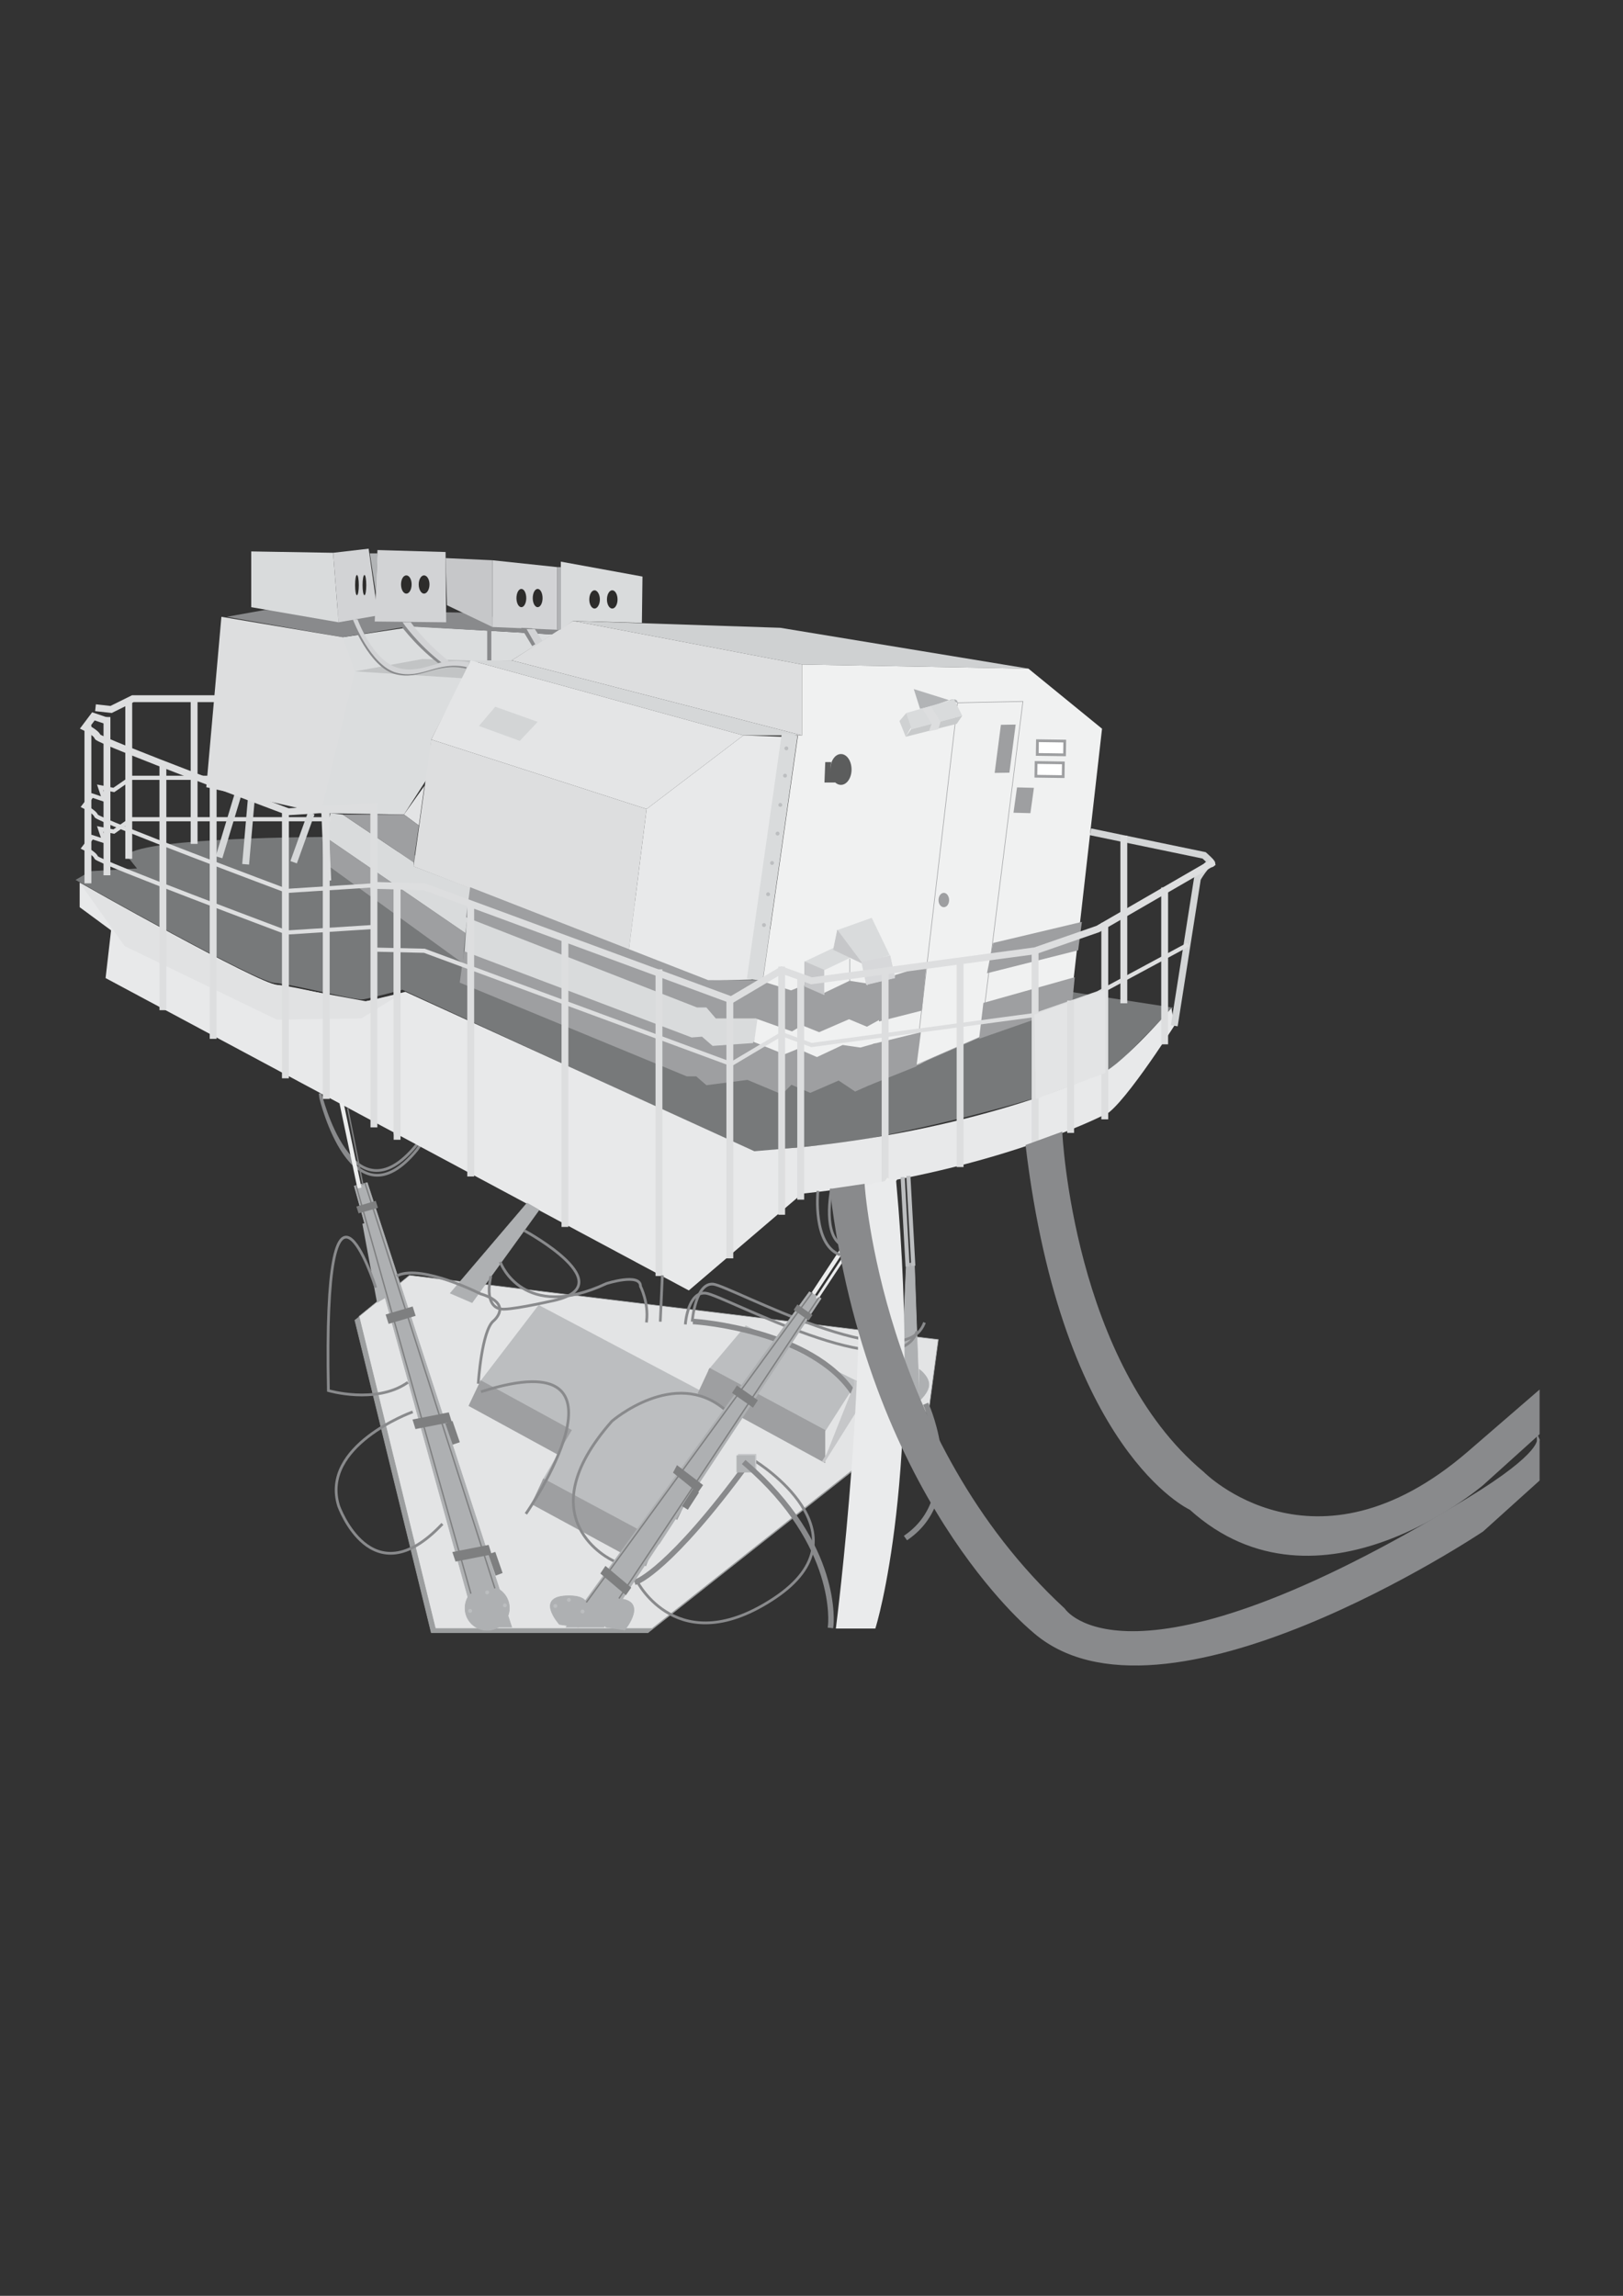 <?xml version="1.0" encoding="utf-8"?>
<!-- Created by UniConvertor 2.0rc4 (https://sk1project.net/) -->
<svg xmlns="http://www.w3.org/2000/svg" height="841.89pt" viewBox="0 0 595.276 841.89" width="595.276pt" version="1.1" xmlns:xlink="http://www.w3.org/1999/xlink" id="78ed670f-f612-11ea-9910-dcc15c148e23">

<rect x="0" y="0" width="595.276" height="841.89" fill="#333333" stroke="none"/>

<g>
	<path style="stroke-miterlimit:10.433;stroke:#9c9e9f;stroke-width:0.216;stroke-linecap:square;fill:#9c9e9f;" d="M 237.662,598.713 L 158.174,598.713 130.166,484.161 148.67,469.185 342.638,492.657 339.182,518.433 237.662,598.713 Z" />
	<path style="stroke-miterlimit:10.433;stroke:#9c9e9f;stroke-width:0.216;stroke-linecap:square;fill:#e3e4e5;" d="M 239.174,597.201 L 159.686,597.201 131.678,482.721 150.182,467.673 344.15,491.217 340.694,516.921 239.174,597.201 Z" />
	<path style="stroke-miterlimit:10.433;stroke:#898a8c;stroke-width:1.008;stroke-linecap:square;fill:none;" d="M 153.926,420.225 L 152.918,421.665 C 129.158,450.681 117.638,402.657 117.638,402.657 L 117.422,400.929 C 117.422,400.929 128.942,448.953 152.702,419.937" />
	<path style="stroke-miterlimit:10.433;stroke:#aeb0b2;stroke-width:0.216;stroke-linecap:square;fill:#aeb0b2;" d="M 222.182,596.697 C 222.182,596.697 212.678,586.185 225.638,586.185 238.67,586.185 229.166,597.705 229.166,597.705 L 222.182,596.697 Z" />
	<path style="stroke-miterlimit:10.433;stroke:#77797a;stroke-width:0.504;stroke-linecap:square;fill:#77797a;" d="M 28.214,322.665 C 28.214,322.665 93.662,359.673 100.646,360.177 107.702,360.681 130.166,366.657 133.19,366.225 136.142,365.721 147.662,362.697 147.662,362.697 L 276.686,422.169 291.158,420.657 292.67,420.441 310.166,418.929 C 379.646,405.681 407.15,392.721 407.15,392.721 408.158,391.713 429.686,369.681 429.686,369.681 L 394.19,364.209 119.654,307.185 C 119.654,307.185 53.774,307.185 46.718,313.665 L 50.75,318.705 33.254,319.713 28.214,322.665 Z" />
	<path style="fill:#d9dbdc;" d="M 121.166,298.185 L 119.654,307.185 170.702,342.177 172.646,325.689 151.694,317.697 151.694,316.185 125.702,298.689 121.166,298.185 Z" />
	<path style="fill:#9e9fa1;" d="M 170.702,342.177 L 119.654,307.185 118.646,316.185 169.694,353.193 170.702,342.177 Z" />
	<path style="fill:#dbddde;" d="M 117.638,298.185 L 148.166,298.689 157.166,284.721 158.174,271.185 169.694,248.721 130.166,246.201 169.694,248.721 172.142,242.961 187.694,242.169 202.67,232.665 152.198,229.713 125.702,233.673 117.638,298.185 Z" />
	<path style="fill:#c2c4c5;" d="M 130.166,246.201 L 154.934,241.665 172.646,242.169 169.694,248.721 130.166,246.201 Z" />
	<path style="fill:#898a8c;" d="M 160.694,243.177 C 151.406,235.977 146.15,228.201 146.15,228.201 L 149.174,228.201 C 149.174,228.201 153.926,235.185 163.142,242.457 L 160.694,243.177 Z" />
	<path style="fill:#898a8c;" d="M 128.942,227.697 L 130.67,227.697 C 130.67,227.697 136.142,242.961 145.646,245.409 155.15,247.929 160.694,240.945 171.638,243.465 L 170.918,245.193 C 159.902,242.673 154.43,249.657 144.926,247.209 135.422,244.689 128.942,227.697 128.942,227.697 L 132.398,227.697 128.942,227.697 Z" />
	<path style="fill:#898a8c;" d="M 97.19,223.665 L 83.15,226.185 125.702,233.673 149.678,229.713 177.686,231.225 202.67,232.665 205.694,230.937 172.646,224.673 97.19,223.665 Z" />
	<path style="fill:#d9dbdc;" d="M 171.278,335.841 L 170.414,349.161 275.174,391.713 279.206,366.657 171.278,335.841 Z" />
	<path style="fill:#cfd1d2;" d="M 294.182,243.681 L 377.198,245.193 286.19,230.217 210.158,227.697 294.182,243.681 Z" />
	<path style="fill:#dddedf;" d="M 210.158,227.697 L 187.694,242.169 294.182,269.673 294.182,243.681 210.158,227.697 Z" />
	<path style="fill:#d5d7d8;" d="M 294.182,269.673 L 272.654,269.673 172.646,242.169 187.694,242.169 294.182,269.673 Z" />
	<path style="fill:#e4e5e6;" d="M 237.158,296.673 L 272.654,269.673 172.646,242.169 158.174,271.185 237.158,296.673 Z" />
	<path style="fill:#d3d5d6;" d="M 181.646,259.161 L 197.198,264.705 190.646,271.689 175.67,266.217 181.646,259.161 Z" />
	<path style="fill:#dddedf;" d="M 158.174,271.185 L 151.694,317.697 230.678,348.225 237.158,296.673 158.174,271.185 Z" />
	<path style="fill:#e8e9ea;" d="M 230.678,348.225 L 259.694,359.673 275.678,359.169 287.198,270.177 272.654,269.673 237.158,296.673 230.678,348.225 Z" />
	<path style="fill:#d9dbdc;" d="M 273.95,358.809 L 286.766,268.809 292.526,269.745 279.71,359.745 273.95,358.809 Z" />
	<path style="fill:#bcbec0;" d="M 288.422,275.145 C 288.854,275.145 289.142,274.857 289.142,274.425 289.142,274.065 288.854,273.705 288.422,273.705 288.062,273.705 287.702,274.065 287.702,274.425 287.702,274.857 288.062,275.145 288.422,275.145 L 288.422,275.145 Z" />
	<path style="fill:#bcbec0;" d="M 287.918,285.153 C 288.35,285.153 288.638,284.865 288.638,284.433 288.638,284.073 288.35,283.713 287.918,283.713 287.558,283.713 287.198,284.073 287.198,284.433 287.198,284.865 287.558,285.153 287.918,285.153 L 287.918,285.153 Z" />
	<path style="fill:#bcbec0;" d="M 286.19,295.881 C 286.622,295.881 286.91,295.593 286.91,295.161 286.91,294.801 286.622,294.441 286.19,294.441 285.83,294.441 285.47,294.801 285.47,295.161 285.47,295.593 285.83,295.881 286.19,295.881 L 286.19,295.881 Z" />
	<path style="fill:#bcbec0;" d="M 285.182,306.393 C 285.614,306.393 285.902,306.105 285.902,305.673 285.902,305.313 285.614,304.953 285.182,304.953 284.822,304.953 284.462,305.313 284.462,305.673 284.462,306.105 284.822,306.393 285.182,306.393 L 285.182,306.393 Z" />
	<path style="fill:#bcbec0;" d="M 283.166,317.193 C 283.598,317.193 283.886,316.833 283.886,316.473 283.886,316.041 283.598,315.753 283.166,315.753 282.806,315.753 282.446,316.041 282.446,316.473 282.446,316.833 282.806,317.193 283.166,317.193 L 283.166,317.193 Z" />
	<path style="fill:#bcbec0;" d="M 281.726,328.641 C 282.086,328.641 282.446,328.353 282.446,327.921 282.446,327.561 282.086,327.201 281.726,327.201 281.294,327.201 281.006,327.561 281.006,327.921 281.006,328.353 281.294,328.641 281.726,328.641 L 281.726,328.641 Z" />
	<path style="fill:#bcbec0;" d="M 280.214,339.945 C 280.574,339.945 280.934,339.585 280.934,339.225 280.934,338.793 280.574,338.505 280.214,338.505 279.782,338.505 279.494,338.793 279.494,339.225 279.494,339.585 279.782,339.945 280.214,339.945 L 280.214,339.945 Z" />
	<path style="fill:#5c5d5d;" d="M 292.166,273.201 L 349.406,271.473 292.166,273.201 Z" />
	<path style="fill:#f0f1f1;" d="M 294.182,243.681 L 377.198,245.193 404.198,267.225 392.678,368.673 359.918,378.465 337.382,390.201 313.694,399.705 307.646,395.673 297.206,400.209 290.15,397.185 286.694,400.713 274.67,395.673 292.67,269.673 294.182,269.673 294.182,243.681 Z" />
	<path style="fill:#5c5d5d;" d="M 308.438,287.817 C 310.598,287.817 312.326,285.297 312.326,282.201 312.326,279.033 310.598,276.513 308.438,276.513 306.278,276.513 304.55,279.033 304.55,282.201 304.55,285.297 306.278,287.817 308.438,287.817 L 308.438,287.817 Z" />
	<path style="fill:#5c5d5d;" d="M 302.678,279.465 L 304.91,279.465 C 304.91,279.465 303.686,282.705 306.422,286.953 L 302.39,286.953 302.678,279.465 Z" />
	<path style="stroke:#9e9fa1;stroke-width:0.216;stroke-miterlimit:10.433;fill:#f0f1f1;" d="M 351.206,257.721 L 335.654,390.705 359.702,380.193 375.182,257.217 351.206,257.721 Z" />
	<path style="fill:#b2b4b6;" d="M 351.206,257.721 L 335.15,252.681 337.454,259.953 340.694,259.161 C 340.694,259.161 341.918,259.017 347.174,257.073 351.566,255.417 351.206,257.721 351.206,257.721 L 351.206,257.721 Z" />
	<path style="fill:#d9dbdc;" d="M 332.414,261.465 L 334.142,267.441 352.934,262.473 349.91,256.425 332.414,261.465 Z" />
	<path style="fill:#cfd1d2;" d="M 332.414,261.465 L 329.894,264.417 332.198,270.177 334.142,266.721 332.414,261.465 Z" />
	<path style="fill:#c8cacb;" d="M 352.934,262.473 L 334.142,267.441 332.198,270.177 350.918,265.425 352.934,262.473 Z" />
	<path style="fill:#dddedf;" d="M 338.39,259.953 L 341.702,265.425 340.694,268.161 344.15,267.441 344.942,264.705 341.414,258.945 338.39,259.953 Z" />
	<path style="stroke:#9e9fa1;stroke-width:1.008;stroke-miterlimit:10.433;fill:#9e9fa1;" d="M 346.166,332.169 C 346.958,332.169 347.606,331.233 347.606,330.081 347.606,328.929 346.958,327.921 346.166,327.921 345.374,327.921 344.726,328.929 344.726,330.081 344.726,331.233 345.374,332.169 346.166,332.169 L 346.166,332.169 Z" />
	<path style="stroke:#9e9fa1;stroke-width:1.008;stroke-miterlimit:10.433;fill:#ffffff;" d="M 390.446,276.801 L 390.518,271.761 380.51,271.617 380.438,276.657 390.446,276.801 Z" />
	<path style="stroke:#9e9fa1;stroke-width:1.008;stroke-miterlimit:10.433;fill:#9e9fa1;" d="M 392.678,368.673 L 393.614,359.025 361.142,368.169 359.702,380.193 392.678,368.673 Z" />
	<path style="stroke:#9e9fa1;stroke-width:1.008;stroke-miterlimit:10.433;fill:#9e9fa1;" d="M 320.678,383.217 L 337.166,379.185 335.654,390.705 319.454,397.185 320.678,383.217 Z" />
	<path style="stroke:#9e9fa1;stroke-width:1.008;stroke-miterlimit:10.433;fill:#9e9fa1;" d="M 394.982,348.081 L 396.206,338.721 364.67,346.209 362.654,356.217 394.982,348.081 Z" />
	<path style="stroke:#9e9fa1;stroke-width:1.008;stroke-miterlimit:10.433;fill:#9e9fa1;" d="M 323.198,359.673 L 339.182,354.705 337.67,370.185 322.91,373.929 323.198,359.673 Z" />
	<path style="stroke:#9e9fa1;stroke-width:1.008;stroke-miterlimit:10.433;fill:#9e9fa1;" d="M 323.198,359.673 L 318.158,361.185 311.678,360.177 302.174,364.713 295.19,361.689 290.15,363.705 279.926,360.465 277.91,373.209 290.438,377.673 294.182,375.441 300.446,377.961 311.39,373.209 317.942,375.945 323.414,372.921 323.198,359.673 Z" />
	<path style="stroke:#9e9fa1;stroke-width:1.008;stroke-miterlimit:10.433;fill:#9e9fa1;" d="M 319.166,387.177 L 314.198,388.689 307.646,387.681 298.142,392.217 291.158,389.193 286.19,391.209 276.686,386.673 274.67,395.673 286.694,400.713 290.15,397.185 297.206,400.209 307.646,395.673 313.694,399.705 319.382,397.185 319.166,387.177 Z" />
	<path style="stroke:#9e9fa1;stroke-width:1.008;stroke-miterlimit:10.433;fill:#9e9fa1;" d="M 320.678,383.217 L 315.638,384.657 309.158,383.721 299.654,388.185 292.67,385.161 287.702,387.177 276.686,382.713 275.174,391.713 288.206,396.681 291.662,393.225 298.646,396.177 309.158,391.713 315.206,394.161 320.678,391.713 320.678,383.217 Z" />
	<path style="stroke:#9e9fa1;stroke-width:1.008;stroke-miterlimit:10.433;fill:#ffffff;" d="M 389.942,284.793 L 390.014,279.753 380.006,279.609 379.934,284.649 389.942,284.793 Z" />
	<path style="stroke:#9e9fa1;stroke-width:1.008;stroke-miterlimit:10.433;fill:#9e9fa1;" d="M 377.486,297.681 L 378.638,289.401 373.454,289.257 372.302,297.537 377.486,297.681 Z" />
	<path style="stroke:#9e9fa1;stroke-width:1.008;stroke-miterlimit:10.433;fill:#9e9fa1;" d="M 369.782,282.849 L 371.942,266.217 367.55,266.289 365.39,282.921 369.782,282.849 Z" />
	<path style="stroke:#d9dbdc;stroke-width:0.216;stroke-miterlimit:10.433;fill:#d9dbdc;" d="M 316.142,353.193 L 307.142,341.169 319.67,336.705 326.15,350.169 318.158,352.689 316.142,353.193 Z" />
	<path style="stroke:#d9dbdc;stroke-width:0.216;stroke-miterlimit:10.433;fill:#d9dbdc;" d="M 295.19,352.689 L 305.702,347.721 311.678,351.177 302.174,355.713 295.19,352.689 Z" />
	<path style="stroke:#c6c7c9;stroke-width:0.216;stroke-miterlimit:10.433;fill:#c6c7c9;" d="M 305.702,348.225 L 316.142,353.193 307.142,341.169 305.702,348.225 Z" />
	<path style="fill:#c6c7c9;" d="M 374.678,256.713 L 362.15,252.177 374.678,256.713 Z" />
	<path style="stroke-miterlimit:10.433;stroke:#9e9fa1;stroke-width:0.504;stroke-linecap:square;fill:#9e9fa1;" d="M 279.71,359.745 L 277.91,373.209 262.646,373.209 259.19,369.177 255.662,369.177 171.206,336.201 172.646,325.689 259.694,359.673 279.71,359.745 Z" />
	<path style="stroke-miterlimit:10.433;stroke:#9e9fa1;stroke-width:0.504;stroke-linecap:square;fill:#9e9fa1;" d="M 253.646,380.697 L 257.39,380.409 261.278,383.793 276.686,382.713 274.67,395.673 259.19,397.689 255.446,394.449 251.918,394.449 168.902,360.177 170.414,349.161 253.646,380.697 Z" />
	<path style="fill:#e4e5e6;" d="M 316.142,353.193 L 318.158,361.185 316.142,353.193 Z" />
	<path style="stroke-miterlimit:10.433;stroke:#e4e5e6;stroke-width:0.216;stroke-linecap:square;fill:none;" d="M 316.142,353.193 L 318.158,361.185" />
	<path style="fill:#e4e5e6;" d="M 326.15,349.953 L 328.166,357.945 326.15,349.953 Z" />
	<path style="stroke-miterlimit:10.433;stroke:#e4e5e6;stroke-width:0.216;stroke-linecap:square;fill:none;" d="M 326.15,349.953 L 328.166,357.945" />
	<path style="fill:#e4e5e6;" d="M 302.174,356.217 L 302.174,364.713 302.174,356.217 Z" />
	<path style="stroke-miterlimit:10.433;stroke:#e4e5e6;stroke-width:0.216;stroke-linecap:square;fill:none;" d="M 302.174,356.217 L 302.174,364.713" />
	<path style="stroke-miterlimit:10.433;stroke:#9e9fa1;stroke-width:0.216;stroke-linecap:square;fill:none;" d="M 295.19,353.193 L 295.19,361.689" />
	<path style="stroke-miterlimit:10.433;stroke:#9e9fa1;stroke-width:0.216;stroke-linecap:square;fill:none;" d="M 311.678,351.681 L 311.678,360.177" />
	<path style="fill:#d9dbdc;" d="M 92.15,202.209 L 122.174,202.713 124.19,228.201 92.15,222.657 92.15,202.209 Z" />
	<path style="fill:#d2d3d5;" d="M 135.206,201.201 L 122.174,202.713 124.19,228.201 138.662,225.681 135.206,201.201 Z" />
	<path style="fill:#d2d3d5;" d="M 138.446,201.705 L 163.43,202.425 163.646,228.201 137.438,227.913 138.446,201.705 Z" />
	<path style="fill:#b2b4b6;" d="M 138.446,202.929 L 135.638,202.929 137.942,217.977 138.446,202.929 Z" />
	<path style="fill:#2d2c2b;" d="M 155.51,217.689 C 156.59,217.689 157.526,216.177 157.526,214.305 157.526,212.433 156.59,210.993 155.51,210.993 154.502,210.993 153.566,212.433 153.566,214.305 153.566,216.177 154.502,217.689 155.51,217.689 L 155.51,217.689 Z" />
	<path style="fill:#2d2c2b;" d="M 149.03,217.689 C 150.11,217.689 150.974,216.177 150.974,214.305 150.974,212.433 150.11,210.993 149.03,210.993 147.95,210.993 147.086,212.433 147.086,214.305 147.086,216.177 147.95,217.689 149.03,217.689 L 149.03,217.689 Z" />
	<path style="fill:#2d2c2b;" d="M 130.886,218.265 C 131.318,218.265 131.606,216.609 131.606,214.593 131.606,212.505 131.318,210.849 130.886,210.849 130.526,210.849 130.238,212.505 130.238,214.593 130.238,216.609 130.526,218.265 130.886,218.265 L 130.886,218.265 Z" />
	<path style="fill:#2d2c2b;" d="M 133.694,218.265 C 134.054,218.265 134.342,216.609 134.342,214.593 134.342,212.505 134.054,210.849 133.694,210.849 133.262,210.849 132.974,212.505 132.974,214.593 132.974,216.609 133.262,218.265 133.694,218.265 L 133.694,218.265 Z" />
	<path style="fill:#d2d3d5;" d="M 180.638,205.449 L 204.398,207.969 204.398,230.937 180.638,229.929 180.638,205.449 Z" />
	<path style="fill:#b2b4b6;" d="M 205.694,230.937 L 205.694,207.969 204.398,207.969 204.398,230.937 205.694,230.937 Z" />
	<path style="fill:#d9dbdc;" d="M 205.694,230.937 L 205.694,205.953 235.646,211.425 235.43,228.417 210.158,227.697 205.694,230.937 Z" />
	<path style="fill:#c6c7c9;" d="M 180.638,205.449 L 163.43,204.657 163.934,221.937 180.638,229.929 180.638,205.449 Z" />
	<path style="fill:#2d2c2b;" d="M 224.558,223.161 C 225.638,223.161 226.502,221.649 226.502,219.849 226.502,217.977 225.638,216.465 224.558,216.465 223.478,216.465 222.614,217.977 222.614,219.849 222.614,221.649 223.478,223.161 224.558,223.161 L 224.558,223.161 Z" />
	<path style="fill:#2d2c2b;" d="M 218.078,223.161 C 219.086,223.161 220.022,221.649 220.022,219.849 220.022,217.977 219.086,216.465 218.078,216.465 216.998,216.465 216.134,217.977 216.134,219.849 216.134,221.649 216.998,223.161 218.078,223.161 L 218.078,223.161 Z" />
	<path style="fill:#2d2c2b;" d="M 197.198,222.657 C 198.206,222.657 198.998,221.145 198.998,219.345 198.998,217.473 198.206,215.961 197.198,215.961 196.19,215.961 195.398,217.473 195.398,219.345 195.398,221.145 196.19,222.657 197.198,222.657 L 197.198,222.657 Z" />
	<path style="fill:#2d2c2b;" d="M 191.222,222.657 C 192.23,222.657 193.022,221.145 193.022,219.345 193.022,217.473 192.23,215.961 191.222,215.961 190.214,215.961 189.422,217.473 189.422,219.345 189.422,221.145 190.214,222.657 191.222,222.657 L 191.222,222.657 Z" />
	<path style="fill:#d2d3d5;" d="M 129.446,227.193 L 131.174,227.193 C 131.174,227.193 136.646,242.457 146.15,244.977 155.654,247.425 161.198,240.441 172.142,242.961 L 171.422,244.689 C 160.406,242.169 154.934,249.225 145.43,246.705 135.926,244.185 129.446,227.193 129.446,227.193 L 132.902,227.193 129.446,227.193 Z" />
	<path style="fill:#d2d3d5;" d="M 162.206,243.177 C 152.918,235.977 147.662,228.201 147.662,228.201 L 150.686,228.201 C 150.686,228.201 155.438,235.185 164.654,242.457 L 162.206,243.177 Z" />
	<path style="fill:#898a8c;" d="M 191.15,230.217 L 195.182,236.913 197.702,235.473 195.182,230.433 191.15,230.217 Z" />
	<path style="fill:#d2d3d5;" d="M 193.166,230.721 L 196.406,236.409 198.926,234.969 196.19,230.721 193.166,230.721 Z" />
	<path style="fill:#dddedf;" d="M 81.206,226.185 L 125.702,233.673 130.166,246.201 117.638,298.185 75.662,288.681 81.206,226.185 Z" />
	<path style="fill:#898a8c;" d="M 180.206,242.169 L 180.206,231.225 178.694,231.225 178.694,242.169 180.206,242.169 Z" />
	<path style="fill:#e3e4e5;" d="M 148.166,298.689 L 153.638,302.721 155.654,288.177 148.166,298.689 Z" />
	<path style="fill:#9e9fa1;" d="M 153.638,302.721 L 151.694,316.185 125.702,298.689 148.166,298.689 153.638,302.721 Z" />
	<path style="fill:#e8e9ea;" d="M 429.686,369.681 C 429.686,369.681 408.662,393.657 403.19,393.657 403.19,393.657 362.15,413.673 294.182,420.657 L 294.182,437.721 C 362.15,430.665 404.198,409.209 404.198,409.209 409.67,409.209 430.694,376.161 430.694,376.161 L 429.686,369.681 Z" />
	<path style="fill:#e8e9ea;" d="M 294.182,437.721 L 252.638,473.217 38.726,358.665 40.742,341.169 29.222,332.673 29.222,323.673 C 29.222,323.673 94.67,360.681 101.654,361.185 108.638,361.689 131.174,367.665 134.198,367.161 137.15,366.657 148.67,363.705 148.67,363.705 L 276.686,422.169 294.182,420.657 294.182,437.721 Z" />
	<path style="stroke:#d3d5d6;stroke-width:2.52;stroke-miterlimit:10.433;fill:none;" d="M 430.694,376.161 L 439.19,322.161 C 439.19,322.161 442.646,316.185 444.158,316.689 445.67,317.193 441.638,313.665 441.638,313.665 L 399.95,305.025" />
	<path style="stroke-miterlimit:10.433;stroke:#dddedf;stroke-width:2.52;stroke-linecap:square;fill:none;" d="M 78.686,256.209 L 48.734,256.209 40.742,260.169 36.278,259.665" />
	<path style="stroke-miterlimit:10.433;stroke:#dddedf;stroke-width:1.512;stroke-linecap:square;fill:none;" d="M 435.158,346.713 L 402.686,364.209 379.646,372.201 297.638,383.217 286.694,379.185 268.19,390.201 155.654,348.657 137.15,348.225 136.646,324.681 105.182,326.697 C 105.182,326.697 35.774,300.705 35.27,299.193 34.766,297.681 30.734,295.665 30.734,295.665 L 33.758,291.705 38.222,293.217 36.71,288.681 41.75,289.689 48.23,285.225 76.166,285.225" />
	<path style="stroke-miterlimit:10.433;stroke:#dddedf;stroke-width:1.512;stroke-linecap:square;fill:none;" d="M 136.646,339.945 L 105.182,341.961 C 105.182,341.961 35.774,315.969 35.27,314.457 34.766,312.945 30.734,310.929 30.734,310.929 L 33.758,306.969 38.222,308.409 36.71,303.945 41.75,304.953 48.23,300.417 120.662,300.417" />
	<path style="stroke-miterlimit:10.433;stroke:#d5d7d8;stroke-width:2.52;stroke-linecap:square;fill:none;" d="M 87.182,291.705 L 80.702,313.161" />
	<path style="stroke-miterlimit:10.433;stroke:#d5d7d8;stroke-width:2.52;stroke-linecap:square;fill:none;" d="M 92.15,293.217 L 90.206,315.681" />
	<path style="stroke-miterlimit:10.433;stroke:#d5d7d8;stroke-width:2.52;stroke-linecap:square;fill:none;" d="M 114.182,298.185 L 107.702,316.185 114.182,298.185 Z" />
	<path style="stroke-miterlimit:10.433;stroke:#dddedf;stroke-width:2.52;stroke-linecap:square;fill:none;" d="M 120.158,321.657 L 119.15,298.689" />
	<path style="stroke-miterlimit:10.433;stroke:#dddedf;stroke-width:2.52;stroke-linecap:square;fill:none;" d="M 71.198,256.713 L 71.198,308.193" />
	<path style="stroke-miterlimit:10.433;stroke:#dddedf;stroke-width:2.52;stroke-linecap:square;fill:none;" d="M 47.222,258.225 L 47.222,313.665" />
	<path style="stroke-miterlimit:10.433;stroke:#dddedf;stroke-width:2.52;stroke-linecap:square;fill:none;" d="M 39.23,264.201 L 39.23,319.713" />
	<path style="stroke-miterlimit:10.433;stroke:#dddedf;stroke-width:2.52;stroke-linecap:square;fill:none;" d="M 32.246,267.225 L 32.246,322.665" />
	<path style="stroke-miterlimit:10.433;stroke:#dddedf;stroke-width:2.52;stroke-linecap:square;fill:none;" d="M 172.646,332.169 L 172.646,430.161" />
	<path style="stroke-miterlimit:10.433;stroke:#dddedf;stroke-width:2.52;stroke-linecap:square;fill:none;" d="M 207.206,344.697 L 207.206,448.665" />
	<path style="stroke-miterlimit:10.433;stroke:#dddedf;stroke-width:2.52;stroke-linecap:square;fill:none;" d="M 241.694,356.721 L 241.694,466.665" />
	<path style="stroke-miterlimit:10.433;stroke:#dddedf;stroke-width:2.52;stroke-linecap:square;fill:none;" d="M 267.686,367.161 L 267.686,460.185" />
	<path style="stroke-miterlimit:10.433;stroke:#dddedf;stroke-width:2.52;stroke-linecap:square;fill:none;" d="M 286.694,355.713 L 286.694,444.201" />
	<path style="stroke-miterlimit:10.433;stroke:#dddedf;stroke-width:2.52;stroke-linecap:square;fill:none;" d="M 293.678,358.665 L 293.678,438.657" />
	<path style="stroke-miterlimit:10.433;stroke:#dddedf;stroke-width:2.52;stroke-linecap:square;fill:none;" d="M 352.142,352.689 L 352.142,426.705" />
	<path style="stroke-miterlimit:10.433;stroke:#dddedf;stroke-width:2.52;stroke-linecap:square;fill:none;" d="M 379.646,349.161 L 379.646,418.713" />
	<path style="stroke-miterlimit:10.433;stroke:#dddedf;stroke-width:2.52;stroke-linecap:square;fill:none;" d="M 405.206,339.657 L 405.206,409.209" />
	<path style="stroke-miterlimit:10.433;stroke:#dddedf;stroke-width:2.52;stroke-linecap:square;fill:none;" d="M 427.166,326.697 L 427.166,381.705" />
	<path style="stroke-miterlimit:10.433;stroke:#dddedf;stroke-width:2.52;stroke-linecap:square;fill:none;" d="M 412.19,307.689 L 412.19,366.657" />
	<path style="stroke-miterlimit:10.433;stroke:#c6c7c9;stroke-width:0.216;stroke-linecap:square;fill:#c6c7c9;" d="M 302.174,364.713 L 302.174,355.713 295.19,352.689 295.19,361.689 302.174,364.713 Z" />
	<path style="stroke-miterlimit:10.433;stroke:#d7d8da;stroke-width:0.216;stroke-linecap:square;fill:#d7d8da;" d="M 328.166,358.593 L 326.438,350.457 316.07,352.905 317.798,361.041 328.166,358.593 Z" />
	<path style="stroke-miterlimit:10.433;stroke:#dddedf;stroke-width:2.52;stroke-linecap:square;fill:none;" d="M 324.638,356.433 L 324.638,432.177" />
	<path style="stroke-miterlimit:10.433;stroke:#dddedf;stroke-width:2.52;stroke-linecap:square;fill:none;" d="M 444.158,316.689 L 402.686,340.665 379.646,348.657 297.638,359.673 286.694,355.713 268.19,366.657 155.654,325.185 137.15,324.681 137.15,295.665 105.686,297.681 C 105.686,297.681 36.278,271.689 35.774,270.177 35.27,268.665 31.238,266.721 31.238,266.721 L 34.262,262.689 38.726,264.201" />
	<path style="stroke-miterlimit:10.433;stroke:#aeb0b2;stroke-width:0.216;stroke-linecap:square;fill:#aeb0b2;" d="M 187.694,596.697 L 174.662,596.697 129.95,434.913 134.702,433.689 187.694,596.697 Z" />
	<path style="stroke-miterlimit:10.433;stroke:#aeb0b2;stroke-width:0.216;stroke-linecap:square;fill:#aeb0b2;" d="M 337.166,513.681 L 330.182,514.185 332.414,463.425 335.366,462.921 337.166,513.681 Z" />
	<path style="stroke-miterlimit:10.433;stroke:#aeb0b2;stroke-width:0.216;stroke-linecap:square;fill:#aeb0b2;" d="M 173.15,477.681 L 165.158,474.225 193.31,441.177 197.702,443.697 173.15,477.681 Z" />
	<path style="stroke-miterlimit:10.433;stroke:#aeb0b2;stroke-width:0.216;stroke-linecap:square;fill:#aeb0b2;" d="M 178.694,597.849 C 183.158,597.849 186.83,594.177 186.83,589.713 186.83,585.177 183.158,581.577 178.694,581.577 174.158,581.577 170.558,585.177 170.558,589.713 170.558,594.177 174.158,597.849 178.694,597.849 L 178.694,597.849 Z" />
	<path style="stroke-miterlimit:10.433;stroke:#aeb0b2;stroke-width:0.216;stroke-linecap:square;fill:#aeb0b2;" d="M 205.19,595.689 C 205.19,595.689 195.686,585.177 208.646,585.177 221.678,585.177 212.174,596.697 212.174,596.697 L 205.19,595.689 Z" />
	<path style="stroke-miterlimit:10.433;stroke:#aeb0b2;stroke-width:0.216;stroke-linecap:square;fill:#aeb0b2;" d="M 337.166,513.681 C 337.166,513.681 340.694,510.657 340.694,507.705 340.694,504.681 337.166,502.161 337.166,502.161 L 337.166,513.681 Z" />
	<path style="fill:#eceded;" d="M 298.142,474.657 L 325.646,432.897 298.142,474.657 Z" />
	<path style="stroke-miterlimit:10.433;stroke:#eceded;stroke-width:1.512;stroke-linecap:square;fill:none;" d="M 298.142,474.657 L 325.646,432.897" />
	<path style="fill:#bcbec0;" d="M 334.934,463.425 L 333.206,431.961 334.934,463.425 Z" />
	<path style="stroke-miterlimit:10.433;stroke:#bcbec0;stroke-width:1.512;stroke-linecap:square;fill:none;" d="M 334.934,463.425 L 333.206,431.961" />
	<path style="fill:#bcbec0;" d="M 332.846,463.713 L 331.118,432.393 332.846,463.713 Z" />
	<path style="stroke-miterlimit:10.433;stroke:#bcbec0;stroke-width:1.512;stroke-linecap:square;fill:none;" d="M 332.846,463.713 L 331.118,432.393" />
	<path style="fill:#eceded;" d="M 131.678,434.913 L 125.414,405.177 131.678,434.913 Z" />
	<path style="stroke-miterlimit:10.433;stroke:#eceded;stroke-width:1.512;stroke-linecap:square;fill:none;" d="M 131.678,434.913 L 125.414,405.177" />
	<path style="stroke-miterlimit:10.433;stroke:#aeb0b2;stroke-width:1.008;stroke-linecap:square;fill:#aeb0b2;" d="M 133.406,448.665 L 138.662,476.961 141.182,475.449 133.406,448.665 Z" />
	<path style="stroke-miterlimit:10.433;stroke:#898a8c;stroke-width:1.008;stroke-linecap:square;fill:none;" d="M 137.654,471.705 C 137.654,471.705 118.43,411.945 120.446,509.937 120.446,509.937 137.654,514.977 149.174,507.201" />
	<path style="stroke-miterlimit:10.433;stroke:#898a8c;stroke-width:1.008;stroke-linecap:square;fill:none;" d="M 150.902,517.929 C 150.902,517.929 117.422,530.169 124.19,552.201 124.19,552.201 136.142,586.185 161.918,559.185" />
	<path style="stroke-miterlimit:10.433;stroke:#898a8c;stroke-width:1.008;stroke-linecap:square;fill:none;" d="M 175.454,506.913 C 175.454,506.913 176.678,488.193 180.926,484.449 180.926,484.449 188.702,478.185 176.174,474.441 176.174,474.441 155.15,463.713 145.934,467.673" />
	<path style="stroke-miterlimit:10.433;stroke:#898a8c;stroke-width:1.008;stroke-linecap:square;fill:none;" d="M 233.702,579.921 C 233.702,579.921 248.678,609.657 284.174,585.969 319.67,562.209 277.19,535.929 277.19,535.929" />
	<path style="stroke-miterlimit:10.433;stroke:#898a8c;stroke-width:2.016;stroke-linecap:square;fill:none;" d="M 233.702,579.921 C 233.702,579.921 245.654,575.673 274.166,536.721" />
	<path style="stroke-miterlimit:10.433;stroke:#898a8c;stroke-width:2.016;stroke-linecap:square;fill:none;" d="M 339.902,515.697 C 339.902,515.697 354.158,548.169 332.918,563.433" />
	<path style="stroke-miterlimit:10.433;stroke:#898a8c;stroke-width:1.008;stroke-linecap:square;fill:none;" d="M 251.414,485.169 C 251.414,485.169 252.422,473.433 258.902,474.225 265.454,474.945 327.662,509.433 336.158,488.697" />
	<path style="stroke-miterlimit:10.433;stroke:#898a8c;stroke-width:1.008;stroke-linecap:square;fill:none;" d="M 253.934,484.161 C 253.934,484.161 255.158,470.193 261.638,470.913 268.19,471.705 330.398,506.193 338.894,485.457" />
	<path style="stroke-miterlimit:10.433;stroke:#898a8c;stroke-width:1.008;stroke-linecap:square;fill:none;" d="M 192.662,451.473 C 192.662,451.473 229.886,471.705 201.95,477.177 201.95,477.177 185.39,480.921 183.446,479.913 183.446,479.913 177.686,479.697 179.918,468.465" />
	<path style="stroke-miterlimit:10.433;stroke:#898a8c;stroke-width:1.008;stroke-linecap:square;fill:none;" d="M 183.662,463.209 C 183.662,463.209 191.942,484.953 222.398,470.697 222.398,470.697 234.926,466.665 234.926,471.705 234.926,471.705 237.95,477.681 237.158,484.449" />
	<path style="stroke-miterlimit:10.433;stroke:#898a8c;stroke-width:1.008;stroke-linecap:square;fill:none;" d="M 242.198,484.161 L 242.918,468.177" />
	<path style="stroke-miterlimit:10.433;stroke:#898a8c;stroke-width:1.008;stroke-linecap:square;fill:none;" d="M 299.942,437.217 C 299.942,437.217 298.142,455.937 307.646,459.969" />
	<path style="stroke-miterlimit:10.433;stroke:#898a8c;stroke-width:1.008;stroke-linecap:square;fill:none;" d="M 304.91,436.425 C 304.91,436.425 301.454,453.705 309.446,456.945" />
	<path style="stroke-miterlimit:10.433;stroke:#bcbec0;stroke-width:1.008;stroke-linecap:square;fill:#bcbec0;" d="M 252.206,548.169 L 272.15,518.577 197.702,479.193 176.534,506.841 252.206,548.169 Z" />
	<path style="stroke-miterlimit:10.433;stroke:#9e9fa1;stroke-width:1.008;stroke-linecap:square;fill:#9e9fa1;" d="M 248.174,556.665 L 252.206,548.169 176.534,506.841 172.502,515.337 248.174,556.665 Z" />
	<path style="stroke-miterlimit:10.433;stroke:#bcbec0;stroke-width:1.008;stroke-linecap:square;fill:#bcbec0;" d="M 241.694,565.665 L 253.646,547.161 210.158,524.697 199.502,542.841 241.694,565.665 Z" />
	<path style="stroke-miterlimit:10.433;stroke:#9e9fa1;stroke-width:1.008;stroke-linecap:square;fill:#9e9fa1;" d="M 236.654,573.657 L 240.182,564.657 199.502,542.841 195.542,551.337 236.654,573.657 Z" />
	<path style="stroke-miterlimit:10.433;stroke:#bcbec0;stroke-width:1.008;stroke-linecap:square;fill:#bcbec0;" d="M 302.174,524.697 L 313.694,506.697 273.662,486.681 260.486,502.305 302.174,524.697 Z" />
	<path style="stroke-miterlimit:10.433;stroke:#9e9fa1;stroke-width:1.008;stroke-linecap:square;fill:#9e9fa1;" d="M 302.174,535.713 L 302.174,524.697 260.486,502.305 256.526,510.801 302.174,535.713 Z" />
	<path style="stroke-miterlimit:10.433;stroke:#898a8c;stroke-width:1.008;stroke-linecap:square;fill:none;" d="M 224.702,572.217 C 224.702,572.217 192.446,557.457 224.414,521.169 224.414,521.169 247.454,501.225 265.886,516.921" />
	<path style="stroke-miterlimit:10.433;stroke:#898a8c;stroke-width:1.008;stroke-linecap:square;fill:none;" d="M 193.166,554.721 C 193.166,554.721 236.942,491.217 176.894,510.225" />
	<path style="stroke-miterlimit:10.433;stroke:#898a8c;stroke-width:2.016;stroke-linecap:square;fill:none;" d="M 255.158,484.665 C 255.158,484.665 298.142,487.689 313.19,511.161" />
	<path style="stroke-miterlimit:10.433;stroke:#aeb0b2;stroke-width:0.216;stroke-linecap:square;fill:#aeb0b2;" d="M 221.462,596.697 L 207.638,596.697 296.846,473.721 301.166,476.169 221.462,596.697 Z" />
	<path style="fill:#c6c7c9;" d="M 302.174,535.713 L 314.918,515.409 313.694,506.697 302.174,535.713 Z" />
	<path style="stroke-miterlimit:10.433;stroke:#c6c7c9;stroke-width:1.008;stroke-linecap:square;fill:none;" d="M 302.174,535.713 L 314.918,515.409 313.694,506.697" />
	<path style="stroke-miterlimit:10.433;stroke:#c6c7c9;stroke-width:1.008;stroke-linecap:square;fill:#c6c7c9;" d="M 276.902,538.953 L 276.902,533.697 271.142,533.697 271.142,538.953 276.902,538.953 Z" />
	<path style="stroke-miterlimit:10.433;stroke:#b2b4b6;stroke-width:1.008;stroke-linecap:square;fill:#b2b4b6;" d="M 276.398,539.457 L 276.398,534.201 270.638,534.201 270.638,539.457 276.398,539.457 Z" />
	<path style="stroke-miterlimit:10.433;stroke:#898a8c;stroke-width:2.016;stroke-linecap:square;fill:none;" d="M 304.694,595.977 C 304.694,595.977 308.15,566.673 273.518,536.793" />
	<path style="stroke-miterlimit:10.433;stroke:#898a8c;stroke-width:1.008;stroke-linecap:square;fill:#898a8c;" d="M 389.15,415.689 C 389.15,415.689 393.182,500.217 441.206,540.177 441.206,540.177 482.03,581.577 538.694,532.689 564.182,510.657 564.182,510.657 564.182,510.657 L 564.182,525.705 543.662,544.209 C 543.662,544.209 483.686,595.689 436.67,553.209 436.67,553.209 390.158,532.185 376.694,420.225 L 389.15,415.689 Z" />
	<path style="fill:#eaebec;" d="M 299.942,475.737 L 328.166,432.969 313.694,435.705 C 320.174,494.673 307.142,596.697 307.142,596.697 L 320.678,596.697 C 320.678,596.697 338.174,541.185 328.166,432.969 L 299.942,475.737 Z" />
	<path style="stroke-miterlimit:10.433;stroke:#eaebec;stroke-width:1.008;stroke-linecap:square;fill:none;" d="M 299.942,475.737 L 328.166,432.969 313.694,435.705 C 320.174,494.673 307.142,596.697 307.142,596.697 L 320.678,596.697 C 320.678,596.697 338.174,541.185 328.166,432.969" />
	<path style="stroke-miterlimit:10.433;stroke:#898a8c;stroke-width:1.008;stroke-linecap:square;fill:#898a8c;" d="M 316.646,434.697 C 316.646,434.697 322.694,527.937 390.158,590.217 390.158,590.217 413.198,626.217 538.694,549.681 566.558,532.689 564.182,527.721 564.182,527.721 L 564.182,542.697 543.662,561.201 C 543.662,561.201 425.654,640.185 378.638,597.705 378.638,597.705 318.446,548.457 304.91,436.425 L 316.646,434.697 Z" />
	<path style="stroke-miterlimit:10.433;stroke:#7e7f80;stroke-width:0.504;stroke-linecap:square;fill:none;" d="M 130.67,434.913 L 172.646,584.169" />
	<path style="stroke-miterlimit:10.433;stroke:#7e7f80;stroke-width:0.504;stroke-linecap:square;fill:none;" d="M 133.046,434.193 L 127.574,406.689" />
	<path style="stroke-miterlimit:10.433;stroke:#7e7f80;stroke-width:0.504;stroke-linecap:square;fill:none;" d="M 181.43,582.225 L 133.91,434.049" />
	<path style="stroke-miterlimit:10.433;stroke:#7e7f80;stroke-width:0.504;stroke-linecap:square;fill:#7e7f80;" d="M 138.302,442.761 L 137.654,440.673 131.03,442.617 131.678,444.633 138.302,442.761 Z" />
	<path style="stroke-miterlimit:10.433;stroke:#7e7f80;stroke-width:0.504;stroke-linecap:square;fill:#7e7f80;" d="M 152.126,482.361 L 151.19,479.409 141.758,482.217 142.694,485.169 152.126,482.361 Z" />
	<path style="stroke-miterlimit:10.433;stroke:#7e7f80;stroke-width:0.504;stroke-linecap:square;fill:#7e7f80;" d="M 179.99,569.841 L 179.054,566.817 166.238,569.337 167.246,572.361 179.99,569.841 Z" />
	<path style="stroke-miterlimit:10.433;stroke:#7e7f80;stroke-width:0.504;stroke-linecap:square;fill:#7e7f80;" d="M 165.374,521.241 L 164.438,518.217 151.622,520.737 152.558,523.761 165.374,521.241 Z" />
	<path style="stroke-miterlimit:10.433;stroke:#7e7f80;stroke-width:0.504;stroke-linecap:square;fill:#7e7f80;" d="M 168.326,528.729 L 165.806,521.385 163.646,522.105 166.166,529.449 168.326,528.729 Z" />
	<path style="stroke-miterlimit:10.433;stroke:#7e7f80;stroke-width:0.504;stroke-linecap:square;fill:#7e7f80;" d="M 184.022,576.681 L 181.502,569.409 179.414,570.129 181.934,577.473 184.022,576.681 Z" />
	<path style="fill:#bcbec0;" d="M 178.694,584.673 C 179.054,584.673 179.414,584.313 179.414,583.953 179.414,583.521 179.054,583.233 178.694,583.233 178.262,583.233 177.974,583.521 177.974,583.953 177.974,584.313 178.262,584.673 178.694,584.673 L 178.694,584.673 Z" />
	<path style="fill:#bcbec0;" d="M 185.174,589.425 C 185.534,589.425 185.894,589.065 185.894,588.705 185.894,588.273 185.534,587.985 185.174,587.985 184.742,587.985 184.454,588.273 184.454,588.705 184.454,589.065 184.742,589.425 185.174,589.425 L 185.174,589.425 Z" />
	<path style="fill:#bcbec0;" d="M 172.43,591.441 C 172.79,591.441 173.15,591.081 173.15,590.721 173.15,590.289 172.79,590.001 172.43,590.001 171.998,590.001 171.71,590.289 171.71,590.721 171.71,591.081 171.998,591.441 172.43,591.441 L 172.43,591.441 Z" />
	<path style="fill:#bcbec0;" d="M 203.678,589.641 C 204.038,589.641 204.398,589.353 204.398,588.921 204.398,588.561 204.038,588.201 203.678,588.201 203.246,588.201 202.958,588.561 202.958,588.921 202.958,589.353 203.246,589.641 203.678,589.641 L 203.678,589.641 Z" />
	<path style="fill:#bcbec0;" d="M 208.646,587.409 C 209.078,587.409 209.366,587.121 209.366,586.689 209.366,586.329 209.078,585.969 208.646,585.969 208.286,585.969 207.926,586.329 207.926,586.689 207.926,587.121 208.286,587.409 208.646,587.409 L 208.646,587.409 Z" />
	<path style="fill:#bcbec0;" d="M 213.686,591.657 C 214.046,591.657 214.406,591.369 214.406,590.937 214.406,590.577 214.046,590.217 213.686,590.217 213.254,590.217 212.966,590.577 212.966,590.937 212.966,591.369 213.254,591.657 213.686,591.657 L 213.686,591.657 Z" />
	<path style="stroke-miterlimit:10.433;stroke:#7e7f80;stroke-width:0.504;stroke-linecap:square;fill:none;" d="M 297.782,474.153 L 215.198,587.409" />
	<path style="stroke-miterlimit:10.433;stroke:#7e7f80;stroke-width:0.504;stroke-linecap:square;fill:none;" d="M 227.15,585.969 L 300.23,475.953" />
	<path style="stroke-miterlimit:10.433;stroke:#7e7f80;stroke-width:0.504;stroke-linecap:square;fill:#7e7f80;" d="M 296.558,483.873 L 297.638,482.289 292.526,478.689 291.446,480.273 296.558,483.873 Z" />
	<path style="stroke-miterlimit:10.433;stroke:#7e7f80;stroke-width:0.504;stroke-linecap:square;fill:#7e7f80;" d="M 276.11,515.841 L 277.622,513.537 270.35,508.425 268.838,510.729 276.11,515.841 Z" />
	<path style="stroke-miterlimit:10.433;stroke:#7e7f80;stroke-width:0.504;stroke-linecap:square;fill:#7e7f80;" d="M 229.526,584.601 L 231.182,582.225 222.11,574.593 220.526,576.969 229.526,584.601 Z" />
	<path style="stroke-miterlimit:10.433;stroke:#7e7f80;stroke-width:0.504;stroke-linecap:square;fill:#7e7f80;" d="M 255.878,547.017 L 257.534,544.641 248.39,537.657 247.166,539.961 255.878,547.017 Z" />
	<path style="stroke-miterlimit:10.433;stroke:#7e7f80;stroke-width:0.504;stroke-linecap:square;fill:#7e7f80;" d="M 252.206,553.281 L 256.022,547.377 254.294,546.297 250.478,552.201 252.206,553.281 Z" />
	<path style="stroke-miterlimit:10.433;stroke:#e3e4e5;stroke-width:0.504;stroke-linecap:square;fill:#e3e4e5;" d="M 379.646,372.201 L 380.15,402.657 405.206,393.225 405.206,363.201 379.646,372.201 Z" />
	<path style="stroke-miterlimit:10.433;stroke:#dddedf;stroke-width:2.52;stroke-linecap:square;fill:none;" d="M 392.678,368.169 L 392.678,414.177" />
	<path style="fill:#e1e2e3;" d="M 29.222,323.673 C 29.222,323.673 93.734,360.969 101.654,361.185 L 134.198,367.161 147.086,364.425 132.614,373.425 101.582,373.929 45.71,346.929 29.222,323.673 Z" />
	<path style="stroke-miterlimit:10.433;stroke:#dddedf;stroke-width:2.52;stroke-linecap:square;fill:none;" d="M 59.75,280.689 L 59.75,369.177" />
	<path style="stroke-miterlimit:10.433;stroke:#dddedf;stroke-width:2.52;stroke-linecap:square;fill:none;" d="M 78.182,288.177 L 78.182,379.689" />
	<path style="stroke-miterlimit:10.433;stroke:#dddedf;stroke-width:2.52;stroke-linecap:square;fill:none;" d="M 104.678,297.681 L 104.678,394.161" />
	<path style="stroke-miterlimit:10.433;stroke:#dddedf;stroke-width:2.52;stroke-linecap:square;fill:none;" d="M 119.654,296.673 L 119.654,401.721" />
	<path style="stroke-miterlimit:10.433;stroke:#dddedf;stroke-width:2.52;stroke-linecap:square;fill:none;" d="M 137.15,296.169 L 137.15,412.161" />
	<path style="stroke-miterlimit:10.433;stroke:#dddedf;stroke-width:2.52;stroke-linecap:square;fill:none;" d="M 145.646,326.193 L 145.646,414.681" />
	<path style="stroke-miterlimit:10.433;stroke:#dddedf;stroke-width:2.52;stroke-linecap:square;fill:none;" d="M 145.646,326.193 L 145.646,416.697" />
</g>
</svg>